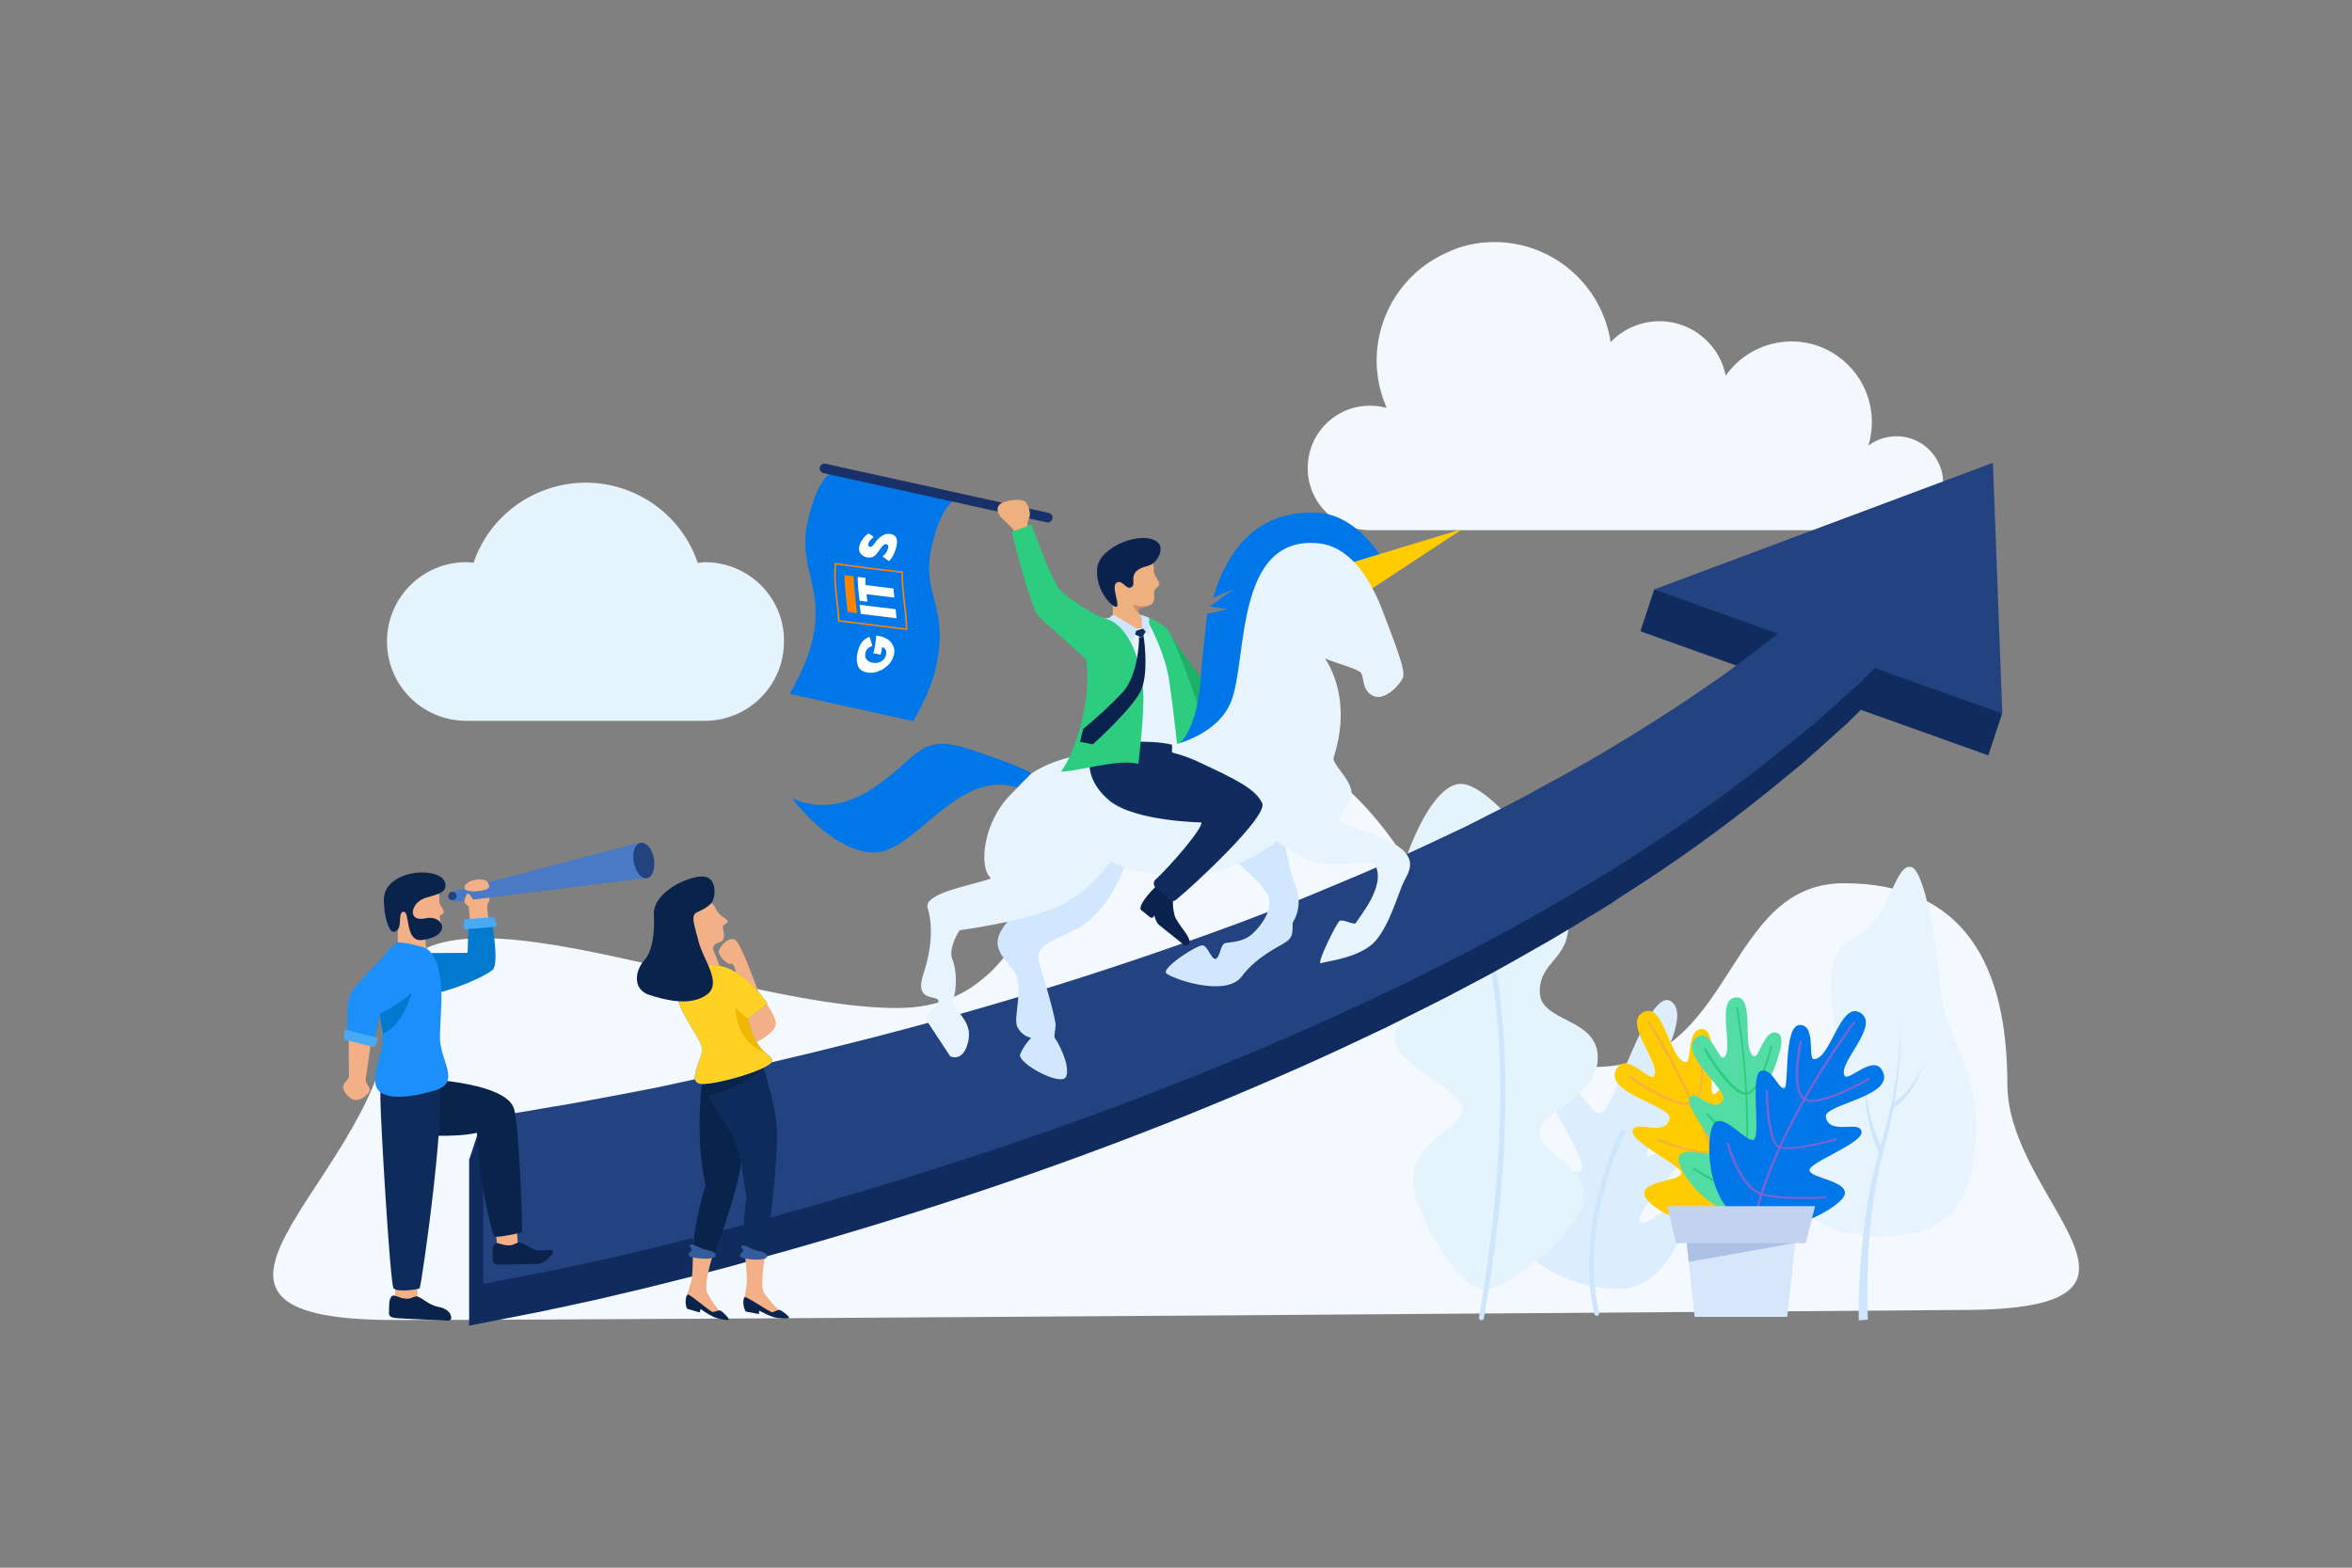 <?xml version="1.0" encoding="UTF-8"?> <svg xmlns="http://www.w3.org/2000/svg" xmlns:xlink="http://www.w3.org/1999/xlink" version="1.1" id="Layer_1" x="0px" y="0px" viewBox="0 0 750 500" style="enable-background:new 0 0 750 500;" xml:space="preserve"><rect x="0" y="0" width="750" height="500" fill="#808080" stroke="none"/> <style type="text/css"> .st0{fill:#F2F8FD;} .st1{fill:#F3F9FF;} .st2{fill:#DCEEFD;} .st3{fill:#CEE6FB;} .st4{fill:#E5F3FC;} .st5{fill:#E7F4FE;} .st6{fill:#102B5E;} .st7{fill:#224380;} .st8{fill:#0077E8;} .st9{fill:#183168;} .st10{fill:#E7F3FF;} .st11{fill:#1EAF69;} .st12{fill:#2CCD7F;} .st13{fill:#D0E7FE;} .st14{fill:#FFCB01;} .st15{fill:#B9DBFF;} .st16{fill:#EFB080;} .st17{fill:#CB8F6A;} .st18{fill:#0B224E;} .st19{fill:#D0E5FF;} .st20{fill-rule:evenodd;clip-rule:evenodd;fill:#0B224E;} .st21{fill:#0077E8;stroke:#FF8300;stroke-width:0.5;stroke-miterlimit:10;} .st22{fill:#FFFFFF;} .st23{fill:#FF8300;} .st24{fill:#F3B087;} .st25{fill:#0079CF;} .st26{fill:#09234B;} .st27{fill:#0E2C5B;} .st28{fill:#1B90FB;} .st29{fill-rule:evenodd;clip-rule:evenodd;fill:#48AAF4;} .st30{fill:#4A7AC5;} .st31{fill:#FFD125;} .st32{fill:#F0B701;} .st33{fill:#335C9C;} .st34{fill:#F1B43E;} .st35{fill:#54DCA5;} .st36{fill:#7266D5;} .st37{fill:#D8E6FC;} .st38{fill:#ACC1E4;} .st39{fill:#C1D3EF;} .st40{fill:#8385E7;} .st41{fill:#D0D0D0;} </style> <g> <path class="st0" d="M476.5,77.2c18.6,0,34.3,13.6,37.1,31.9c8.3-8.6,21.9-8.9,30.5-0.6c3.2,3,5.3,7,6.2,11.3 c8.2-11.6,24.2-14.4,35.7-6.2c9.1,6.4,13,17.9,9.8,28.5c6.6-4.9,16-3.6,20.9,3.1c4.9,6.6,3.6,16-3.1,20.9c-2.6,1.9-5.7,3-8.9,3 H436.9c-11,0-19.9-8.8-19.9-19.8c0-11,8.8-19.9,19.8-19.9c1.8,0,3.6,0.2,5.4,0.7c-8.4-18.9,0.2-41.1,19.1-49.5 C466,78.3,471.2,77.2,476.5,77.2z"></path> <path class="st1" d="M625.5,417.8c74.7,0,14.6-34.4,14.6-72s-13.5-64.1-52.1-64.1s-34.4,58.6-79.6,58.6s-52.3-104-117-104 s-47.9,85.2-105.3,85.2s-161.7-50.6-161.7,0.8s-84.8,98.7,1.4,98.7S625.5,417.8,625.5,417.8L625.5,417.8z"></path> <path class="st2" d="M516.4,411.1c14.8,0,23.2-21.4,20.4-25.9s-12,7.7-13.9,4.2s18-20.4,14.3-24.8s-10.5,5.8-12.1,3.8 s16-19.5,12.6-23.7s-7.3,6.9-10.4,4.4s12.9-24.6,5.6-29.7s-18.1,34.5-22.4,35.6s-14.8-22.8-19.7-17.9s16.8,33.4,13.3,36.3 s-16.6-12.6-20.8-6.4s14.6,19.7,13.3,21.5s-15.5-4.9-17-0.2S493.2,411.1,516.4,411.1L516.4,411.1z"></path> <path class="st3" d="M509.2,419.7c-0.4,0-0.7-0.3-0.8-0.6c-6.6-28.8,8.2-58,8.3-58.3c0.2-0.4,0.7-0.5,1.1-0.3 c0.4,0.2,0.5,0.7,0.3,1c-0.1,0.3-14.7,29-8.2,57.2c0.1,0.4-0.2,0.9-0.6,1C509.4,419.7,509.3,419.7,509.2,419.7L509.2,419.7z"></path> <path class="st4" d="M505,381.6c0-10.4-13.9-13.4-13.9-20.5s18.4-10.9,18.4-23.8s-18.5-11.1-18.5-21s9.2-9.9,9.2-22 S476.4,250,465.8,250s-21.2,30.3-21.2,40.4s17.9,14.7,17.9,23.2s-17.9,9.1-17.9,17.6s21.7,16.1,21.7,22.4s-15.7,10.4-15.7,22.2 s15.1,35.6,22.7,35.6S505,392,505,381.6L505,381.6z"></path> <path class="st3" d="M472.4,421.1c0,0-0.1,0-0.1,0c-0.4-0.1-0.7-0.5-0.7-0.9c0,0,0,0,0,0c7.9-45.3,7.5-77.1,5.8-95.8 c-1.9-20.2-5.7-29.8-5.7-29.8c-0.2-0.4,0-0.9,0.4-1.1s0.9,0,1.1,0.4l0,0c0.2,0.4,3.9,9.9,5.8,30.3c1.8,18.8,2.2,50.7-5.8,96.2 C473.1,420.8,472.8,421.1,472.4,421.1L472.4,421.1z"></path> <path class="st5" d="M602.4,394.3c18.8-0.8,26.6-10.5,27.7-32s-10-31.2-11.4-47.6s-5.3-37.3-9.3-38.2s-6.1,9.6-10.9,16.1 c-7.1,9.7-17.5,4.9-14,30.8c3,22.2-12.3,20-14.7,42.2C567.5,387.2,583.2,395.2,602.4,394.3L602.4,394.3z"></path> <path class="st3" d="M592.7,421.1c-0.1-8.3,0.3-16.6,1.2-24.9c0.8-8.3,2.1-16.5,4.1-24.6c0.4-1.3,0.7-2.6,1.1-4 c-3.5-7.9-4.9-16.5-4.1-25.1c-0.3,7.9,1.3,15.7,4.7,22.9c1.8-5.9,3.2-11.8,4.3-17.9c1.5-8.1,2.1-16.4,1.9-24.7 c0.4,8.3,0,16.6-1.2,24.8c-0.2,1.3-0.4,2.6-0.6,3.9c2.1-1.4,3.9-3.2,5.4-5.3c1.7-2.5,3.1-5.2,4-8.1c-0.7,3-1.8,5.8-3.4,8.5 c-1.6,2.7-3.7,5-6.3,6.8c-1.2,6.2-2.9,12.4-4.4,18.4c-3.5,16.1-4.3,32.7-3.8,49.1L592.7,421.1z"></path> <path class="st4" d="M224.8,179.3c-0.8,0-1.5,0.2-2.3,0.2c-6.7-19.7-28.2-30.3-48-23.5c-11.1,3.8-19.8,12.5-23.5,23.5 c-0.8-0.1-1.5-0.2-2.3-0.2c-14,0-25.3,11.3-25.3,25.3c0,14,11.3,25.3,25.3,25.3h76c14,0,25.3-11.3,25.3-25.3 C250.2,190.7,238.8,179.3,224.8,179.3C224.9,179.3,224.8,179.3,224.8,179.3L224.8,179.3z"></path> <g> <path class="st6" d="M154,356.6l-4.4,13.3l11.5,4.3L154,356.6z M638.4,227.7l-4.4,13.3l-4.6-23L638.4,227.7L638.4,227.7z M527.5,188l-4.4,13.3l34.8-8.5L527.5,188L527.5,188z"></path> <path class="st6" d="M631,160.9l-108,40.4l39.4,14.1c-0.8,0.7-1.6,1.3-2.5,2l-5.1,3.9l-5.1,3.8l-2.5,1.9c-0.9,0.6-1.7,1.3-2.6,1.9 l-10.8,7.4c-14.6,9.7-29.8,19-46.1,27.7l-6,3.3c-2,1.1-4.1,2.1-6.2,3.2c-4.2,2.1-8.3,4.2-12.4,6.3c-8.5,4-16.9,8.1-25.7,11.8 c-8.6,3.9-17.6,7.5-26.4,11.2c-9.1,3.5-18,7.1-27.3,10.4c-37.6,13.7-75.8,25.4-114.6,35.2c-18.8,4.8-37.8,9.2-57,13.2 c-0.9,0.2-1.8,0.4-2.7,0.6c-0.5,0.1-1,0.2-1.4,0.3c-4.5,1-9.1,1.8-13.7,2.7c-5.1,1-10.1,1.9-15.1,2.8c-2.5,0.5-5,0.9-7.6,1.3 c-2.5,0.4-5,0.9-7.5,1.3c-2.5,0.4-5,0.8-7.5,1.2l-3.7,0.5l-1.8,0.3l-0.9,0.1l-0.6,0.1l0,53l24-4.7l2.2-0.5l4.3-0.9 c2.8-0.6,5.6-1.2,8.3-1.8c2.7-0.6,5.5-1.2,8.2-1.9c2.7-0.6,5.4-1.3,8.1-1.9c5.4-1.3,10.7-2.7,16-4c5.3-1.4,10.6-2.7,15.8-4.2 c21-5.7,41.6-11.8,61.8-18.3c39.6-12.7,78.5-27.4,116.5-44.3c9.3-4.1,18.3-8.4,27.4-12.7c8.9-4.5,17.9-8.8,26.5-13.5 c8.8-4.5,17.1-9.4,25.6-14.2c4.1-2.4,8.2-4.9,12.3-7.4c2-1.2,4.1-2.5,6.1-3.7l5.9-3.9c15.6-9.9,30.6-20.7,45-32.3l10.4-8.5 c0.9-0.7,1.7-1.4,2.5-2.2l2.5-2.2l4.9-4.4l4.9-4.4c1.6-1.5,3-3,4.6-4.5l40.6,14.5L631,160.9z"></path> <path class="st7" d="M635.5,147.6l-108,40.4l39.4,14.1c-0.8,0.7-1.6,1.3-2.5,2l-5.1,3.9l-5.1,3.8l-2.5,1.9 c-0.9,0.6-1.7,1.3-2.6,1.9l-10.8,7.4c-14.6,9.7-29.8,19-46.1,27.7l-6,3.3c-2,1.1-4.1,2.1-6.2,3.2c-4.1,2.1-8.3,4.2-12.4,6.3 c-8.5,4-16.9,8.1-25.7,11.8c-8.6,3.9-17.6,7.5-26.4,11.2c-9.1,3.5-18,7.1-27.3,10.4c-37.6,13.7-75.8,25.4-114.6,35.2 c-18.8,4.8-37.8,9.2-57,13.2c-0.9,0.2-1.8,0.4-2.7,0.6c-0.5,0.1-1,0.2-1.4,0.3c-4.5,1-9.1,1.8-13.7,2.7c-5.1,1-10.1,1.9-15.1,2.8 c-2.5,0.5-5,0.9-7.6,1.3c-2.5,0.4-5,0.9-7.5,1.3c-2.5,0.4-5,0.8-7.5,1.2l-3.7,0.5l-1.8,0.3l-0.9,0.1l-0.6,0.1l0,53l24-4.7l2.2-0.5 l4.3-0.9c2.8-0.6,5.6-1.2,8.3-1.8c2.7-0.6,5.5-1.2,8.2-1.9c2.7-0.6,5.4-1.3,8.1-1.9c5.4-1.3,10.7-2.7,16-4 c5.3-1.4,10.6-2.7,15.8-4.2c21-5.7,41.6-11.8,61.8-18.3c39.6-12.7,78.5-27.4,116.5-44.3c9.3-4.1,18.3-8.4,27.4-12.7 c8.9-4.5,17.9-8.8,26.5-13.5c8.8-4.5,17.1-9.4,25.6-14.2c4.1-2.4,8.2-4.9,12.3-7.4c2-1.2,4.1-2.5,6.1-3.7l5.9-3.9 c15.6-9.9,30.6-20.7,45-32.3l10.4-8.5c0.9-0.7,1.7-1.4,2.5-2.2l2.5-2.2l4.9-4.4l4.9-4.4c1.6-1.5,3-3,4.6-4.5l40.6,14.5 L635.5,147.6z"></path> </g> <g> <path class="st8" d="M257.6,166.1c-3.4,15.3,5.3,20.5,1.5,37.8c-1.9,8.6-7.3,17.4-7.3,17.4l39.4,8.7c0,0,5.4-8.7,7.3-17.4 c4.3-19.6-4.8-22.5-1.5-37.8s8.6-15.9,8.6-15.9l-39.4-8.7C266.2,150.2,261,150.8,257.6,166.1L257.6,166.1z"></path> <path class="st9" d="M335.6,165.4c-0.2,0.8-1,1.4-1.8,1.2l-71.2-15.7c-0.8-0.2-1.4-1-1.2-1.8c0.2-0.8,1-1.4,1.8-1.2l0,0l71.2,15.7 C335.3,163.8,335.8,164.6,335.6,165.4z"></path> <g> <path class="st10" d="M351.3,197.3c0,0,10.1-0.8,14.6-0.4s11.7,41.2,11.7,41.2l-20.2-0.9C357.4,237.2,351.4,201,351.3,197.3z"></path> <path class="st11" d="M371.8,200.2c0,0,9,13.6,13.6,19c5.7,6.7,20.4,9.1,20.4,9.1l-3.8,6c0,0-21.2-2.5-23.9-6.7 S369.1,204,371.8,200.2z"></path> <path class="st12" d="M365.2,196.8c0,0,6.2,10.2,7.7,20.7s2.7,22.2,2.7,22.2s7.3-1.1,8.9-2.9s-9.9-34.5-12.7-36.6 C367.9,197.2,365.2,196.8,365.2,196.8z"></path> <path class="st13" d="M409.2,265.9c0,0,1.6,11.1,3.9,16.6c1.6,3.9,1.3,8.3-0.9,11.8c-0.1,2.6,0.3,4.3-1.8,5.9s-9.5,4.6-14.5,11.3 s-22.4,0.6-24-1.1s9.9-9.1,11.6-8.9s2.8,4.8,4.2,4.3s1.4-4.6,3-5s5.7-0.2,8.7-3s6.9-8.1,4.8-12.5s-13.7-13.5-13.7-13.5 L409.2,265.9z M359.6,273.8c0,0-5.1,17.4-17.4,23s-11.9,6.8-10.3,12s4.8,16.3,4.7,18.3s-0.7,3.6-0.1,4.2s4.9,8.4,3.5,12 s-15.7-4.3-14.7-7c0.8-2,2-3.7,3.5-5.3c-1.9-0.4-3.4-1.6-4.3-3.3c-1.8-3,2.6-13.2-1.6-18.6s-8.9-8.6,1.4-18.3 S347.8,268.6,359.6,273.8L359.6,273.8z"></path> <path class="st8" d="M442,180.2c0,0-8.3-16.2-22.2-16.7c-24-1-30.7,19.9-33,27.2l6.5-2.8l-7.5,5.5l5.6,0.9l-6.5,1.5 c0,0-1.4,13.7-1.7,16.4s-0.3,27.3-14,28.4c29.6-4,32.5-20.2,32.7-35.5s-2.5-24.5,8.9-25.8s20.7,4.6,22.5,4.4S442,180.2,442,180.2 L442,180.2z"></path> <path class="st14" d="M429.8,179.8l36.6-11.1l-30.7,20.2L429.8,179.8L429.8,179.8z"></path> <path class="st8" d="M328.9,246.6C328.9,246.6,328.9,246.6,328.9,246.6l-0.2,0.2c-0.1,0.1-0.2,0.2-0.3,0.3 c-0.9,0.9-2.6,2.6-4.1,4.1c-18.9-6.3-32.5,20.8-45.6,20.7c-11.9-0.1-23.4-13.6-26.3-17.5c0,0,11.1,6.9,26-3s14.5-17.8,30.9-12.4 S328.9,246.6,328.9,246.6L328.9,246.6z"></path> <path class="st5" d="M447.8,280.9c-1.7,3.2-4.4,13.6-9.1,19.1s-15.9,6.6-17.5,7.2s4.9-12.8,6-13.5s4.9,1.7,5.3,0.5 s9.7-11.6,6-18.3c-1.2-2.4-14.7,2.1-22.5-2.2s-8.8-5.5-8.8-5.5s-15.4,12.8-33.1,11.2s-19.7-4.9-19.7-4.9s-7.5,10.9-18.6,15.3 s-29.8,6.9-29.8,6.9s-3.8,5.6-2.3,9.3s1.4,9.8,0.2,12.8s6.4,5.9,4.9,13.1s-5.8,5-5.8,5l-8.3-12.6c0,0,5.1-3.7,4.5-5.3 s-7.7,0.5-4.8-8.2s3-16.1,1.4-21.2s17.1-7.8,20.2-9.5c-4.1-3.5-2.4-17.9,6.1-26.5l0.2-0.2l2.1-2.1l4-4.1c0.1-0.1,0.2-0.2,0.3-0.3 l0.2-0.2l0,0c0,0,9.1-6.7,24.1-6.5s34.6-3.4,39.7-16.8s1-52.9,27.9-50.1c8.6,0.9,15.5,8.9,20.4,21.8c4.9,12.8,7.1,18.8,6.4,20.9 s-5.6,7.6-9.4,6c-3.8-1.6-3-6.1-4-7.4c-1-1.3-8.9-3.4-11.5-4.6c3.3,4.9,7.8,16.1,2.8,31.5c-0.8,2.4,6.6,7.7,5.6,12.5 c-1,4.8-7.7,7.4-0.3,9.7c7.4,2.3,14.4,4.8,17.3,8S449.6,277.7,447.8,280.9L447.8,280.9z"></path> <path class="st10" d="M328.4,247.1l-4,4.1c0,0,0,0,0,0C325.6,249.9,327,248.5,328.4,247.1L328.4,247.1z"></path> <path class="st10" d="M328.4,247.1l-4,4.1l-2.1,2.1l-0.2,0.2c0.5-0.5,1.3-1.4,2.3-2.4C325.6,249.9,327,248.5,328.4,247.1 L328.4,247.1z"></path> <path class="st15" d="M364.2,196.2l-1.6-0.3l1.7,2.4L364.2,196.2z"></path> <path class="st16" d="M328,165.6c0.9-1.7,0.1-3.7-0.7-5.2c-0.9-1.5-5.1-1-7.2-0.3c-2.9,1.1-2.4,3.7-0.1,5.7 c1.5,1.3,2.8,2.7,4,4.2l4.4-0.7C327.5,168.3,327.4,166.8,328,165.6z M367,178.6c1.4,2.1,0.7,3.3,1,4.2s1.7,2.7,1.7,3.5 s-1.3,1.1-1.6,2.2s0.4,2.6-0.6,3.9s-4.8,1.2-4.6,2.3s2.5,5.1,2.5,5.1c-1.8,1.2-6.5,0.7-10.9,0.3c0,0,0.8-5.6,0.1-8.2 s-2.4-11.9,0.9-13.2S365.6,176.3,367,178.6L367,178.6z"></path> <path class="st17" d="M362.9,194.7c0.1,0.3,0.2,0.7,0.3,1c-1-0.7-1.6-1.8-1.8-2.9c1.7,0.7,3.7,0.7,5.4,0.1l0,0 C365.5,193.6,362.8,193.7,362.9,194.7L362.9,194.7z"></path> <path class="st18" d="M356.1,193.5c1.1-0.7-2.1-6.9,0.2-7.8c1.8-0.7,2.9,2.7,4.6,1.5s-2-5,5.1-6.7c3.2-0.8,5.4-5.6,3.2-7.5 c-4.7-4.1-18.5,1.3-19.3,8C349,188.2,355,194.2,356.1,193.5L356.1,193.5z"></path> <path class="st6" d="M365.4,201.4l-0.7,1.1l-0.2,0.3c-0.2,0.4-0.7,0.5-1.1,0.3l-0.1-0.1l-1.5-0.7l0-1l2.9-0.9L365.4,201.4z"></path> <path class="st19" d="M355,196l7.5,4.5l-1.2,4l-9.4-6L355,196L355,196z M366.5,202.9l-0.1-5.9l-2.2-0.8l-0.1,3.8L366.5,202.9z"></path> <path class="st20" d="M374.5,291.8c-0.4-1.7-0.6-3.4-0.4-5.1l-5.3-4.2c0,0-5.7,5.4-5.1,7.6l3.1,2.5c0.3,0.2,0.7,0.2,0.9-0.1 c0,0,0,0,0,0l0.4-0.5c0,0,0.5,2.2,1.5,3s7.5,6,7.5,6c0.4,0.6,1.2,0.7,1.8,0.3c0.1-0.1,0.2-0.1,0.2-0.2 C380.5,299.3,375.2,294.7,374.5,291.8L374.5,291.8z"></path> <path class="st6" d="M353.2,237c0,0,13.1-1.3,20.5,0.5c0.2,1.6-0.3,2.4,0.4,2.6c3.1,0.8,6.1,1.9,8.9,3.3 c10.9,5.1,17.4,8.2,19.5,12.8c1.9,4.1-21.8,26.2-27.5,30.8c-0.6,0.5-1.5,0.5-2.1,0l-4.4-3.9c-0.7-0.7-0.8-1.8-0.1-2.5 c0,0,0.1-0.1,0.1-0.1c4.5-4.1,15.1-16.3,14.6-18.2c0,0-20.7-0.3-29-6.7C347.2,250.2,343.9,240.5,353.2,237L353.2,237z"></path> <path class="st12" d="M352.5,197.3c-3.1-0.8-12-6.3-14.6-9.3s-9-20.7-9-20.7l-6.3,2.4c0,0,6,24,8.5,26.7s14.4,12.8,15.2,14 c2.1,12.2-3.5,30-8,35.7c4.2,0.2,19.4-4.4,24.7-2.4c0,0,2.1-17.2,1.5-23.7C363.2,205.5,357.5,198.5,352.5,197.3L352.5,197.3z"></path> <path class="st18" d="M363.7,220.5c-2.9,5.8-15.2,16.9-15.2,16.9l-4.1-0.8l1-4.1c4.4-3.6,8.7-7.6,12.6-11.7 c4.6-5.1,5.3-15.2,5.2-17.7l0.1,0.1c0.4,0.2,0.8,0,1.1-0.3l0.2-0.3C365.1,205.3,366.2,215.5,363.7,220.5L363.7,220.5z"></path> </g> <g> <g> <path class="st21" d="M287.7,182.5c-0.1,6.1,1.3,12.1,1.4,18.2c-7.2-0.9-14.4-1.8-21.6-2.7c-0.4-6.1-1.7-12.1-1.1-18.2 C273.5,180.8,280.6,181.7,287.7,182.5z"></path> <path class="st22" d="M278.5,208.4c0.5-1.9,0.8-3.8,0.9-5.7c0.6,0.1,1.1,0.2,1.6,0.3c0.5,0.1,0.9,0.3,1.3,0.5 c0.6,0.3,1.1,0.6,1.5,1c0.4,0.4,0.7,0.9,1,1.4c0.2,0.5,0.4,1.1,0.4,1.7c0,0.6-0.1,1.2-0.3,1.8c-0.3,0.9-0.7,1.6-1.3,2.3 c-0.6,0.7-1.3,1.2-2,1.7c-0.8,0.4-1.6,0.8-2.4,1c-0.9,0.2-1.7,0.2-2.5,0.1c-0.8-0.1-1.5-0.4-2-0.7c-0.5-0.4-0.9-0.8-1.1-1.4 c-0.2-0.6-0.4-1.3-0.4-2c0-0.8,0.1-1.6,0.3-2.5c0.3-1.2,0.7-2.1,1.3-3c0.6-0.8,1.4-1.4,2.5-1.8c0.3,1,0.6,1.9,0.9,2.9 c-0.6,0.2-1.1,0.5-1.5,0.8c-0.3,0.4-0.6,0.8-0.7,1.3c-0.1,0.4-0.1,0.8-0.1,1.2c0,0.4,0.2,0.7,0.4,1c0.2,0.3,0.5,0.5,0.8,0.7 c0.4,0.2,0.8,0.3,1.3,0.4c0.5,0.1,0.9,0.1,1.3,0c0.4-0.1,0.9-0.2,1.2-0.4c0.4-0.2,0.7-0.5,1-0.8c0.3-0.3,0.5-0.8,0.6-1.2 c0.1-0.3,0.1-0.6,0.1-0.8c0-0.3,0-0.5-0.1-0.8c-0.1-0.2-0.2-0.4-0.4-0.6c-0.2-0.2-0.5-0.3-0.8-0.4c-0.1,0.8-0.3,1.6-0.5,2.4 C280,208.6,279.3,208.5,278.5,208.4z"></path> <path class="st22" d="M278.6,171.3c-0.4,0.3-0.7,0.6-1,0.9c-0.3,0.3-0.5,0.6-0.6,0.9c-0.2,0.4-0.2,0.7-0.1,0.9 c0.1,0.3,0.3,0.4,0.5,0.4c0.2,0,0.4,0,0.5-0.1c0.2-0.1,0.3-0.2,0.5-0.4c0.2-0.2,0.3-0.4,0.5-0.6c0.2-0.2,0.3-0.5,0.5-0.7 c0.7-0.9,1.5-1.5,2.2-1.9c0.7-0.4,1.5-0.5,2.3-0.4c0.5,0.1,1,0.2,1.3,0.5c0.3,0.3,0.6,0.6,0.7,1c0.1,0.4,0.2,0.9,0.1,1.5 c0,0.6-0.2,1.2-0.4,1.9c-0.4,1.4-1.1,2.7-2.1,3.8c-0.7-0.5-1.4-1-2.1-1.5c0.5-0.4,0.9-0.8,1.1-1.2c0.3-0.4,0.5-0.8,0.6-1.2 c0.2-0.5,0.2-0.8,0.1-1.1c-0.1-0.3-0.3-0.4-0.6-0.4c-0.2,0-0.3,0-0.5,0c-0.1,0-0.3,0.1-0.4,0.3c-0.2,0.1-0.3,0.3-0.5,0.5 c-0.2,0.2-0.4,0.5-0.6,0.8c-0.2,0.4-0.5,0.7-0.7,1c-0.2,0.3-0.5,0.6-0.8,0.9c-0.3,0.3-0.6,0.4-1,0.6c-0.4,0.1-0.9,0.2-1.4,0.1 c-0.5-0.1-1-0.2-1.4-0.5c-0.4-0.2-0.7-0.5-1-0.9c-0.2-0.4-0.4-0.8-0.4-1.3c0-0.5,0.1-1,0.3-1.6c0.2-0.6,0.6-1.1,1-1.7 c0.4-0.6,1-1.1,1.6-1.6C277.6,170.4,278.1,170.8,278.6,171.3z"></path> <g> <path class="st22" d="M274.1,192.9c3.8,0.5,7.6,0.9,11.5,1.4c0.1,1,0.2,1.9,0.3,2.9c-3.8-0.5-7.6-0.9-11.4-1.4 C274.4,194.8,274.2,193.8,274.1,192.9z"></path> <path class="st22" d="M276,186.6c3,0.4,5.9,0.7,8.9,1.1c0.1,1,0.2,1.9,0.3,2.9c-3-0.4-6-0.7-8.9-1.1c0.1,0.8,0.2,1.6,0.3,2.4 c-0.8-0.1-1.7-0.2-2.5-0.3c-0.3-2.5-0.6-5.1-0.6-7.6c0.8,0.1,1.7,0.2,2.5,0.3C275.9,185,275.9,185.8,276,186.6z"></path> <path class="st23" d="M269.3,183.4c0,3.9,0.6,7.9,1,11.8c1,0.1,2,0.2,3,0.4c-0.4-3.9-1-7.9-1.1-11.8 C271.3,183.7,270.3,183.5,269.3,183.4z"></path> </g> </g> </g> </g> <g> <path class="st24" d="M156,295c-0.6-5.2-1-5.9-0.2-7.2c0.8-1.4-0.3-5.1-0.3-5.1l-6.5,1.9l1.1,11.2L156,295z"></path> <path class="st25" d="M133.6,304l15.5-0.1l0.3-8.5l7.4-1.5c0,0,2.5,13.4,0.3,15.4s-12.3,6.6-20.5,8S133.6,304,133.6,304L133.6,304 z"></path> <path class="st24" d="M135,282.7c2.7-0.4,5.1,1.3,5.1,3.4c-0.1,0.8,0,1.6,0.2,2.3c0.2,0.7,1.2,1.6,1.2,2.5s-1.4,0.7-1.3,1.6 s0.7,2.6,0.3,3.3s-4.8-0.1-4.9,1.5s0.3,6,0.3,6L127,304c0,0-0.7-17.4,0.1-18.5C128.3,283.6,132.8,283,135,282.7z"></path> <path class="st26" d="M142,281.9c-0.8-5.9-19.5-4.9-19.6,5c0,5.7,1.7,10.3,3,10.3c3.5-0.2,1.1-6.1,3.2-6.4c2.3-0.4,0.3,9.8,6.1,9 c9.6-1.3,6.8-8.2,0.9-6.9s-4.7-5.2,0.3-6.6S142.3,284.3,142,281.9L142,281.9z"></path> <path class="st24" d="M158.1,393l0.6,5.9l6.5-0.9l-0.5-7.7L158.1,393L158.1,393z M133.1,409.5v6.2H126v-7.8L133.1,409.5 L133.1,409.5z"></path> <path class="st26" d="M130.9,343.9l1.3,18c0,0,12.5,1.1,19.9-0.6c0.3,13.8,4.8,32.7,5.6,33.1s8.3-1.1,8.7-1.4s-0.9-34.5-2.5-39.4 C161,344.4,130.9,343.9,130.9,343.9L130.9,343.9z"></path> <path class="st27" d="M133,340.8c-10.6-5.2-11.7-1.3-11.7,9.5c0,6.5,3.1,59.3,4.2,60.6s7.7,0.4,8.3,0s9.5-63.6,5.6-66.3 C137.4,343.2,135.2,341.9,133,340.8L133,340.8z"></path> <path class="st26" d="M125.6,413.2c-0.7-0.1-1.5,0.8-1.5,3.2s-0.6,3.5,1.5,3.9c1.8,0.3,14,0.7,17.4,0.9c0.5,0,0.9-0.4,0.9-0.9 c0,0,0-0.1,0-0.1c-0.1-1.1-0.9-2.9-4.6-3.5c-2.7-0.6-5.1-3.1-6.3-3.2s-1.8,0.9-3.7,0.7S126.8,413.4,125.6,413.2L125.6,413.2z M158.4,396.5c-0.7,0-1.4,0.9-1.3,3.2s-0.3,3.5,1.7,3.6c1.3,0.1,8-0.1,12.8-0.2c1.7-0.1,3.4-1.7,4.5-3.1c0.3-0.4,0.3-0.9-0.1-1.2 c-0.2-0.1-0.4-0.2-0.6-0.2c-3.8,0.3-3.9,0.6-7.1-1.1c-0.8-0.6-1.7-1-2.7-1.2c-1.2,0-1.7,1-3.6,0.9S159.5,396.5,158.4,396.5 L158.4,396.5z"></path> <path class="st28" d="M119.7,345.4c-0.5-5.8,2.6-8.9,2.3-15.7s-6.7-21.3,4.6-29c0.9-0.6,8.9,1.3,9.7,2c6.6,5.6,3.9,20.9,4,28.4 s6.9,14.1-1.7,16.7S120.3,351.3,119.7,345.4L119.7,345.4z"></path> <path class="st25" d="M120.3,318.8c0.5,4.2,1.6,8.2,1.8,10.9c8.3-3.7,10.1-17.3,10.1-17.3L120.3,318.8z"></path> <path class="st24" d="M129.1,314.9c-2.9,3.3-6.3,6.1-10,8.4c0.1,4.9-2.5,20.1-2.5,21.2c0,1.3,1.8,2.4,1.2,3.6s-2.7,2.9-4.6,2.7 s-3.9-2.9-3.8-4.2s1.9-2.3,1.9-3.5s-0.6-23.5,1.1-26s9.1-9.1,9.1-9.1C127.2,303.4,133.5,309.6,129.1,314.9L129.1,314.9z"></path> <path class="st28" d="M123.9,303.6c0,0-11.1,10.6-12.3,13.8s-0.9,12.3-0.9,12.3l8.7,1.3l1.9-7.7c0,0,13.4-6.7,12.2-11.3 S129.9,303.5,123.9,303.6L123.9,303.6z"></path> <path class="st29" d="M110.3,331.7l8.6,2.2c0.3,0.1,0.6-0.1,0.7-0.4l0.8-1.6c0.2-0.4,0-0.8-0.3-1c0,0-0.1,0-0.1,0l-9.5-2.4 c-0.4-0.1-0.7,0.2-0.8,0.5c0,0.1,0,0.1,0,0.2l0.1,1.8C109.8,331.3,110,331.6,110.3,331.7z M157.1,292.5l-8.6,0.7 c-0.3,0-0.5,0.3-0.5,0.6l-0.2,1.8c-0.1,0.4,0.2,0.8,0.6,0.8c0,0,0.1,0,0.1,0l9.4-0.8c0.4-0.1,0.6-0.4,0.5-0.8c0-0.1,0-0.1-0.1-0.2 l-0.7-1.7C157.6,292.7,157.4,292.5,157.1,292.5L157.1,292.5z"></path> <path class="st30" d="M204.2,268.7L144,284.4l0.6,3.3l61.6-7.7L204.2,268.7L204.2,268.7z"></path> <path class="st7" d="M202.1,275c0.6,3.1,2.4,5.4,4.2,5.1s2.7-3.1,2.2-6.2s-2.4-5.4-4.2-5.1S201.5,271.8,202.1,275L202.1,275z M143,286.3c0.3,0.7,1.1,1,1.8,0.7c0.7-0.3,1-1.1,0.7-1.8c-0.3-0.6-0.9-0.9-1.5-0.8C143.2,284.7,142.8,285.5,143,286.3z"></path> <path class="st24" d="M153.3,284.1c-2.6,0.4-5.2,0.1-5.2-0.9c0-2.6,6.5-3.7,7.5-1.7C156.3,282.9,156.3,283.6,153.3,284.1 L153.3,284.1z M150.9,287c0,0-1-1.9-1.6-2s-1.2,1.8-1.2,2.4s0.5,1,1.4,1.7S150.9,287,150.9,287L150.9,287z"></path> </g> <g> <path class="st24" d="M221.1,395.3c0,0-0.2,9.5-0.4,11.8s-1.9,6-1.8,7.1s9.3,5.2,9.3,5.2l1.9-0.6c-1.8-1.9-3.3-4-4.5-6.3 c-1.7-3.4,2.7-14.5,2.6-15.7S221.2,393.6,221.1,395.3L221.1,395.3z"></path> <path class="st26" d="M219.5,412.9c-0.9-0.2-1.2,3.2-0.4,4.5c0,0,4,1.2,4,1.2l0.3-1.1c0,0,3.3,2.4,5.2,2.9c2,0.5,3.7,0.8,3.8,0.5 c0.1-0.5-2.1-2.7-2.7-2.9c-0.8-0.2-1.9,0.6-2.6,0.4S220.2,413,219.5,412.9L219.5,412.9z"></path> <path class="st24" d="M243.8,412.6c-1.7-2.5,0-10.6,0.5-14.2h-6.9c0.3,2.9,0.7,7.9,0.8,9.5c0.1,2.4-1.1,6.2-0.9,7.3s9.9,4,9.9,4 l1.8-0.8C247,416.7,245.3,414.7,243.8,412.6L243.8,412.6z"></path> <path class="st26" d="M237.7,413.7c-1-0.1-0.8,3.4,0.1,4.6c0,0,4.2,0.8,4.2,0.8l0.1-1.1c0,0,3.5,2,5.6,2.3c2.1,0.3,3.8,0.3,3.9,0 c0.1-0.5-2.4-2.4-3-2.5c-0.8-0.1-1.8,0.8-2.5,0.7S238.5,413.8,237.7,413.7L237.7,413.7z"></path> <path class="st24" d="M218,287.4c-8.3,4,0.5,9.5,1.5,12.9c0.7,2.9,1.2,5.9,1.5,8.9l9.7,1.9c0,0-2.5-6.3-3.1-7.7s0.1-2.4,2.1-3 s0.8-4,0.8-4.7c0.1-1.2,2.2-1.2,1.4-2.2s-2.4-1-3.8-4S222,285.5,218,287.4L218,287.4z M243.9,319.4c0,0,3.5,4.5,3.5,7.1 c-0.1,3.3-7.6,6.6-7.6,6.6l-3.3-5.1c0,0,2.1-0.1,2.2-1.4s-1.5-2.6-1.5-2.6L243.9,319.4z"></path> <path class="st24" d="M241.1,314.4c0,0-4.4-12.2-6.3-14.3s-5.5,1.8-5.6,3.3s2.8,4.5,3.9,4s1.7,3.4,1.7,3.4l7.7,7.3L241.1,314.4z"></path> <path class="st26" d="M236.5,343.1c0,0-11-6.3-12.1-0.5c0,0-1.4,5.1-1.3,17.4c0,6.1,0.6,12.1,1.9,18c-2.1,6.9-3.5,13.9-4.3,21.1 c0,0.3,0.2,0.6,0.5,0.7l5.7,1.2c0.3,0.1,0.6-0.1,0.7-0.4c1.4-3.8,10-27.4,8.7-32.8L236.5,343.1z"></path> <path class="st27" d="M247.7,359c-0.9-9.2-5.5-22.5-5.5-22.5s-11,2.3-17.8,6.1c1.2,12.9,9.9,15,12,28.8l1.6,10.6 c-0.9,6.2-1.2,12.4-0.7,18.6c0,0.3,0.3,0.6,0.6,0.6h5.8c0.3,0,0.6-0.2,0.6-0.5C244.8,396.4,248.5,367.5,247.7,359z"></path> <path class="st26" d="M243.8,340.4c0,0-0.1,0.1-0.3,0.3c-5.1,4.3-11.1,7.3-17.6,8.7c-0.8-2.2-1.3-4.4-1.5-6.7 c0.3-0.2,0.6-0.3,0.9-0.5c0.7-0.4,1.4-0.7,2.2-1l0.9-0.4c0.3-0.1,0.7-0.3,1.1-0.4c0.4-0.1,0.7-0.3,1.1-0.4c0.1,0,0.2-0.1,0.3-0.1 c0.6-0.2,1.2-0.4,1.8-0.6l10.8,1.1L243.8,340.4z"></path> <path class="st28" d="M224.4,308.1c-4.9,1.2-9,5.5-8.2,10.5s7.6,13,7.7,16s-5.2,10.9-0.2,11.1s22.5-4.8,22.5-7.4 s-5.3-1.8-7.6-13.4l6.1-4.8C244.7,320.1,235.5,305.5,224.4,308.1L224.4,308.1z"></path> <path class="st31" d="M246.2,338.3c0,2.6-17.6,7.7-22.5,7.4c-4.9-0.2,0.3-8.2,0.2-11.1c-0.1-3-6.9-11-7.7-16 c-0.8-4.9,3.3-9.3,8.2-10.5c11.2-2.6,20.3,12,20.3,12l-6.1,4.8c1.3,6.5,3.5,9.1,5.2,10.6C245.1,336.6,246.2,337.1,246.2,338.3 L246.2,338.3z"></path> <path class="st26" d="M226.7,288.2c1.5-1.3,2.6-9.5-3.8-8.6s-14.7,6.1-14.4,12.1c0.4,7.1-0.9,12.2-3,14.5 c-3.2,3.6-3.7,9.4,1.5,11.1s13.1,3.7,18.3,0s-1-11-2.5-16.9s-2.8-8.6-0.2-9.6C224.2,290.1,225.6,289.3,226.7,288.2L226.7,288.2z"></path> <path class="st32" d="M243.8,335.5c-9.4-3.1-9.3-14.2-9.3-14.2c1.2,1.3,2.6,2.5,4.1,3.6C239.8,331.4,242.1,334,243.8,335.5 L243.8,335.5z"></path> <path class="st33" d="M228.2,400.5c-0.3,1.6-7.9,0.9-8.5,0c-0.6-1,0.7-1,0.9-1.8c0.1-0.7-0.8-0.9-0.6-1.5s1.7-0.1,3.4,0.8 S228.5,398.9,228.2,400.5z M244.6,400.8c-0.3,1.6-7.9,0.9-8.5,0c-0.6-1,0.7-1,0.9-1.8c0.1-0.7-0.8-0.9-0.6-1.5s1.7-0.1,3.4,0.8 S244.8,399.1,244.6,400.8L244.6,400.8z"></path> </g> <g> <path class="st14" d="M524.3,380.6c0.2-4.1,11.2-3.9,11.8-6.3c0.7-2.4-16.4-10-15.5-13.7s10.2,2.3,11.8-3.8 c1.1-4.1-22.7-8.5-16.5-16.5c3.3-4.2,10.1,4.6,11.4,3c3.1-3.6-10.5-17.3-3-20.6c6.5-2.9,8.1,15.7,13.3,16c2,0.1,0.1-11,5.4-10.5 c5.3,0.5,1.6,20.6,3.3,20.8c1.7,0.2,4.6-6.8,8-5s-1.9,20.9,0.4,22c2.3,1.1,9.5-7.2,12.6-4.5s-0.9,23-13.6,27.4 C542,395.3,524.1,384.7,524.3,380.6L524.3,380.6z"></path> <path class="st34" d="M552,388.5c0.2-0.1,0.2-0.2,0.2-0.4c-5.6-30.5-25.8-61.9-26-62.2c-0.1-0.2-0.3-0.2-0.5-0.1c0,0,0,0-0.1,0 c-0.2,0.1-0.2,0.3-0.1,0.5c0,0,0,0,0,0c0.2,0.3,20.4,31.6,25.9,61.9C551.6,388.4,551.7,388.5,552,388.5 C551.9,388.5,552,388.5,552,388.5C552,388.5,552,388.5,552,388.5z"></path> <path class="st34" d="M539.6,352.1c0.1,0,0.2-0.1,0.3-0.1c4.8-2.8,2.9-17.8,2.8-18.5c0-0.2-0.2-0.3-0.4-0.3 c-0.2,0-0.3,0.2-0.3,0.4l0,0c0,0.1,2,15.2-2.4,17.7c-0.1,0-0.1,0.1-0.2,0.1c-4.7,2.1-19.2-8.1-19.3-8.2c-0.2-0.1-0.4-0.1-0.5,0.1 c0,0,0,0,0,0c-0.1,0.2-0.1,0.4,0.1,0.5C520.2,344.3,534.5,354.3,539.6,352.1L539.6,352.1z M546.9,367.8c3.9-1.7,5.3-17,5.4-17.6 c0-0.2-0.1-0.4-0.3-0.4c-0.2,0-0.4,0.1-0.4,0.3c-0.4,4.3-2.1,15.7-5,17c-3.5,1.6-17.7-3.8-17.8-3.9c-0.2-0.1-0.4,0-0.5,0.2 c-0.1,0.2,0,0.4,0.2,0.5C529.1,364.1,543.1,369.5,546.9,367.8z"></path> <path class="st14" d="M552.4,382.9c6.3-2.8,10.7-14.3,10.8-14.8c0.1-0.2,0-0.4-0.2-0.5s-0.4,0-0.5,0.2l0,0 c0,0.1-5.1,13.5-11.8,14.8c-6.9,1.4-20-0.7-20.1-0.7c-0.2,0-0.4,0.1-0.4,0.3c0,0.2,0.1,0.4,0.3,0.4c0.5,0.1,13.4,2.2,20.4,0.7 C551.4,383.2,551.9,383.1,552.4,382.9L552.4,382.9z"></path> <path class="st35" d="M535.4,368.9c1.4-3.6,10.2,0.5,11.5-1.4c1.3-1.9-10-14.6-8.1-17.5s7.5,5.6,10.6,0.9 c2.1-3.2-15.5-15.5-8-20.3c4-2.6,6.7,7.6,8.2,6.7c3.7-2.1-2.9-18.9,4.1-19.2c6.1-0.2,1.5,16.7,5.6,18.8c1.6,0.8,3.5-9.6,7.7-7.3 c4.1,2.3-5.2,18.6-3.9,19.4c1.3,0.8,5.9-4.3,8-1.6s-8.1,17.7-6.6,19.5c1.4,1.8,9.8-3,11.6,0.5s-8,19.9-19.6,19.3 C545,388.1,534,372.5,535.4,368.9L535.4,368.9z"></path> <path class="st12" d="M555.1,385.7c0.2,0,0.3-0.1,0.3-0.3c5.2-28.8-1.2-63.5-1.2-63.9c0-0.2-0.2-0.4-0.4-0.3 c-0.2,0-0.3,0.2-0.2,0.4c0.1,0.3,6.4,35,1.2,63.6C554.8,385.4,554.9,385.6,555.1,385.7C555.1,385.7,555.1,385.7,555.1,385.7z"></path> <path class="st12" d="M556.7,349.2c0.1,0,0.2,0,0.3,0c4.8-0.7,7.9-14.7,8.1-15.3c0-0.2-0.1-0.4-0.2-0.4c-0.2,0-0.3,0.1-0.4,0.2 c0,0,0,0,0,0c0,0.1-3.2,14.1-7.5,14.7c-0.1,0-0.1,0-0.2,0c-4.4,0.2-12.8-13.9-12.9-14c-0.1-0.1-0.3-0.2-0.4-0.1c0,0,0,0,0,0 c-0.1,0.1-0.2,0.3-0.1,0.5C543.5,335.5,551.9,349.4,556.7,349.2L556.7,349.2z M557.5,365.6c3.7-0.1,9.6-13,9.9-13.6 c0.1-0.2,0-0.4-0.1-0.5c-0.2-0.1-0.3,0-0.4,0.1c0,0,0,0,0,0c-1.7,3.6-6.6,13.1-9.3,13.2c-3.3,0.1-12.9-9.6-13-9.7 c-0.1-0.1-0.3-0.1-0.4,0c0,0,0,0,0,0c-0.1,0.1-0.1,0.4,0,0.5C544.5,356.2,554,365.8,557.5,365.6L557.5,365.6z M557.2,380.9 c6-0.2,13.1-8.8,13.4-9.2c0.1-0.1,0.1-0.4,0-0.5c-0.1-0.1-0.3-0.1-0.4,0c0,0,0,0,0,0c-0.1,0.1-8.3,10.1-14.1,8.9 c-6-1.2-15.8-7.7-15.9-7.7c-0.1-0.1-0.3,0-0.4,0.1c0,0,0,0,0,0c-0.1,0.2,0,0.4,0.1,0.5c0.4,0.3,10.1,6.6,16.1,7.8 C556.3,380.8,556.7,380.9,557.2,380.9L557.2,380.9z"></path> <path class="st8" d="M588.3,380.6c0.2-4.1-10.8-4.8-11.3-7.3c-0.5-2.5,17.2-8.6,16.6-12.4s-10.3,1.4-11.4-4.7 c-0.7-4.1,23.3-6.6,17.8-15.1c-2.9-4.5-10.4,3.7-11.7,2.1c-2.8-3.8,11.8-16.4,4.7-20.3c-6.2-3.4-9.3,15-14.6,14.9 c-2-0.1,0.8-11-4.5-10.9c-5.3,0.1-3.3,20.4-5,20.4c-1.7,0-4.1-7.1-7.5-5.7s0.2,21-2.2,21.9c-2.3,1-8.8-7.9-12.2-5.6 s-3.5,25.8,8.8,31.3C567,396.7,588.2,384.7,588.3,380.6z"></path> <path class="st36" d="M560,386.2c-0.1-0.1-0.2-0.3-0.2-0.4c8.1-29.9,30.8-59.5,31.1-59.8c0.1-0.2,0.3-0.2,0.5-0.1c0,0,0,0,0,0 c0.2,0.1,0.2,0.3,0.1,0.5c0,0,0,0,0,0c-0.2,0.3-22.9,29.8-30.9,59.6C560.5,386.2,560.3,386.3,560,386.2 C560.1,386.2,560.1,386.2,560,386.2C560.1,386.2,560.1,386.2,560,386.2L560,386.2z"></path> <path class="st36" d="M575.4,351c-0.1,0-0.2-0.1-0.3-0.2c-4.6-3.2-1.4-18-1.3-18.6c0.1-0.2,0.3-0.3,0.5-0.3c0.2,0,0.3,0.2,0.3,0.4 c0,0.1-3.2,15,1,17.9c0.1,0.1,0.1,0.1,0.2,0.1c4.5,2.5,19.8-6.5,19.9-6.5c0.2-0.1,0.4,0,0.5,0.1c0,0,0,0,0,0 c0.1,0.2,0,0.4-0.1,0.5C595.5,344.8,580.3,353.6,575.4,351L575.4,351z M566.9,366c-3.7-2-3.9-17.4-3.9-18c0-0.2,0.2-0.4,0.4-0.4 c0.2,0,0.4,0.2,0.4,0.4c0,4.3,0.8,15.8,3.5,17.4c3.4,1.9,17.9-2.3,18-2.4c0.2-0.1,0.4,0.1,0.5,0.2s-0.1,0.4-0.2,0.5 C584.9,363.9,570.5,368,566.9,366z M560.2,380.6c-6.1-3.3-9.4-15.1-9.6-15.7c-0.1-0.2,0.1-0.4,0.3-0.5c0.2-0.1,0.4,0.1,0.5,0.3 c0,0.1,3.9,13.8,10.5,15.8c6.7,2,20,1,20.1,1c0.2,0,0.4,0.1,0.4,0.3c0,0.2-0.1,0.4-0.3,0.4c-0.5,0-13.5,1-20.4-1 C561.1,381.1,560.6,380.9,560.2,380.6L560.2,380.6z"></path> <path class="st37" d="M572.9,393.5l-0.4,2.9l-2.6,23.6h-29.5l-1.9-17.5l-1-9.1H572.9z"></path> <path class="st38" d="M572.9,393.5l-0.4,2.9l-34,6.1l-1-9.1H572.9z"></path> <path class="st39" d="M575.8,396.5h-41.3l-2.9-11.8h47.2L575.8,396.5L575.8,396.5z"></path> </g> </g> </svg> 
